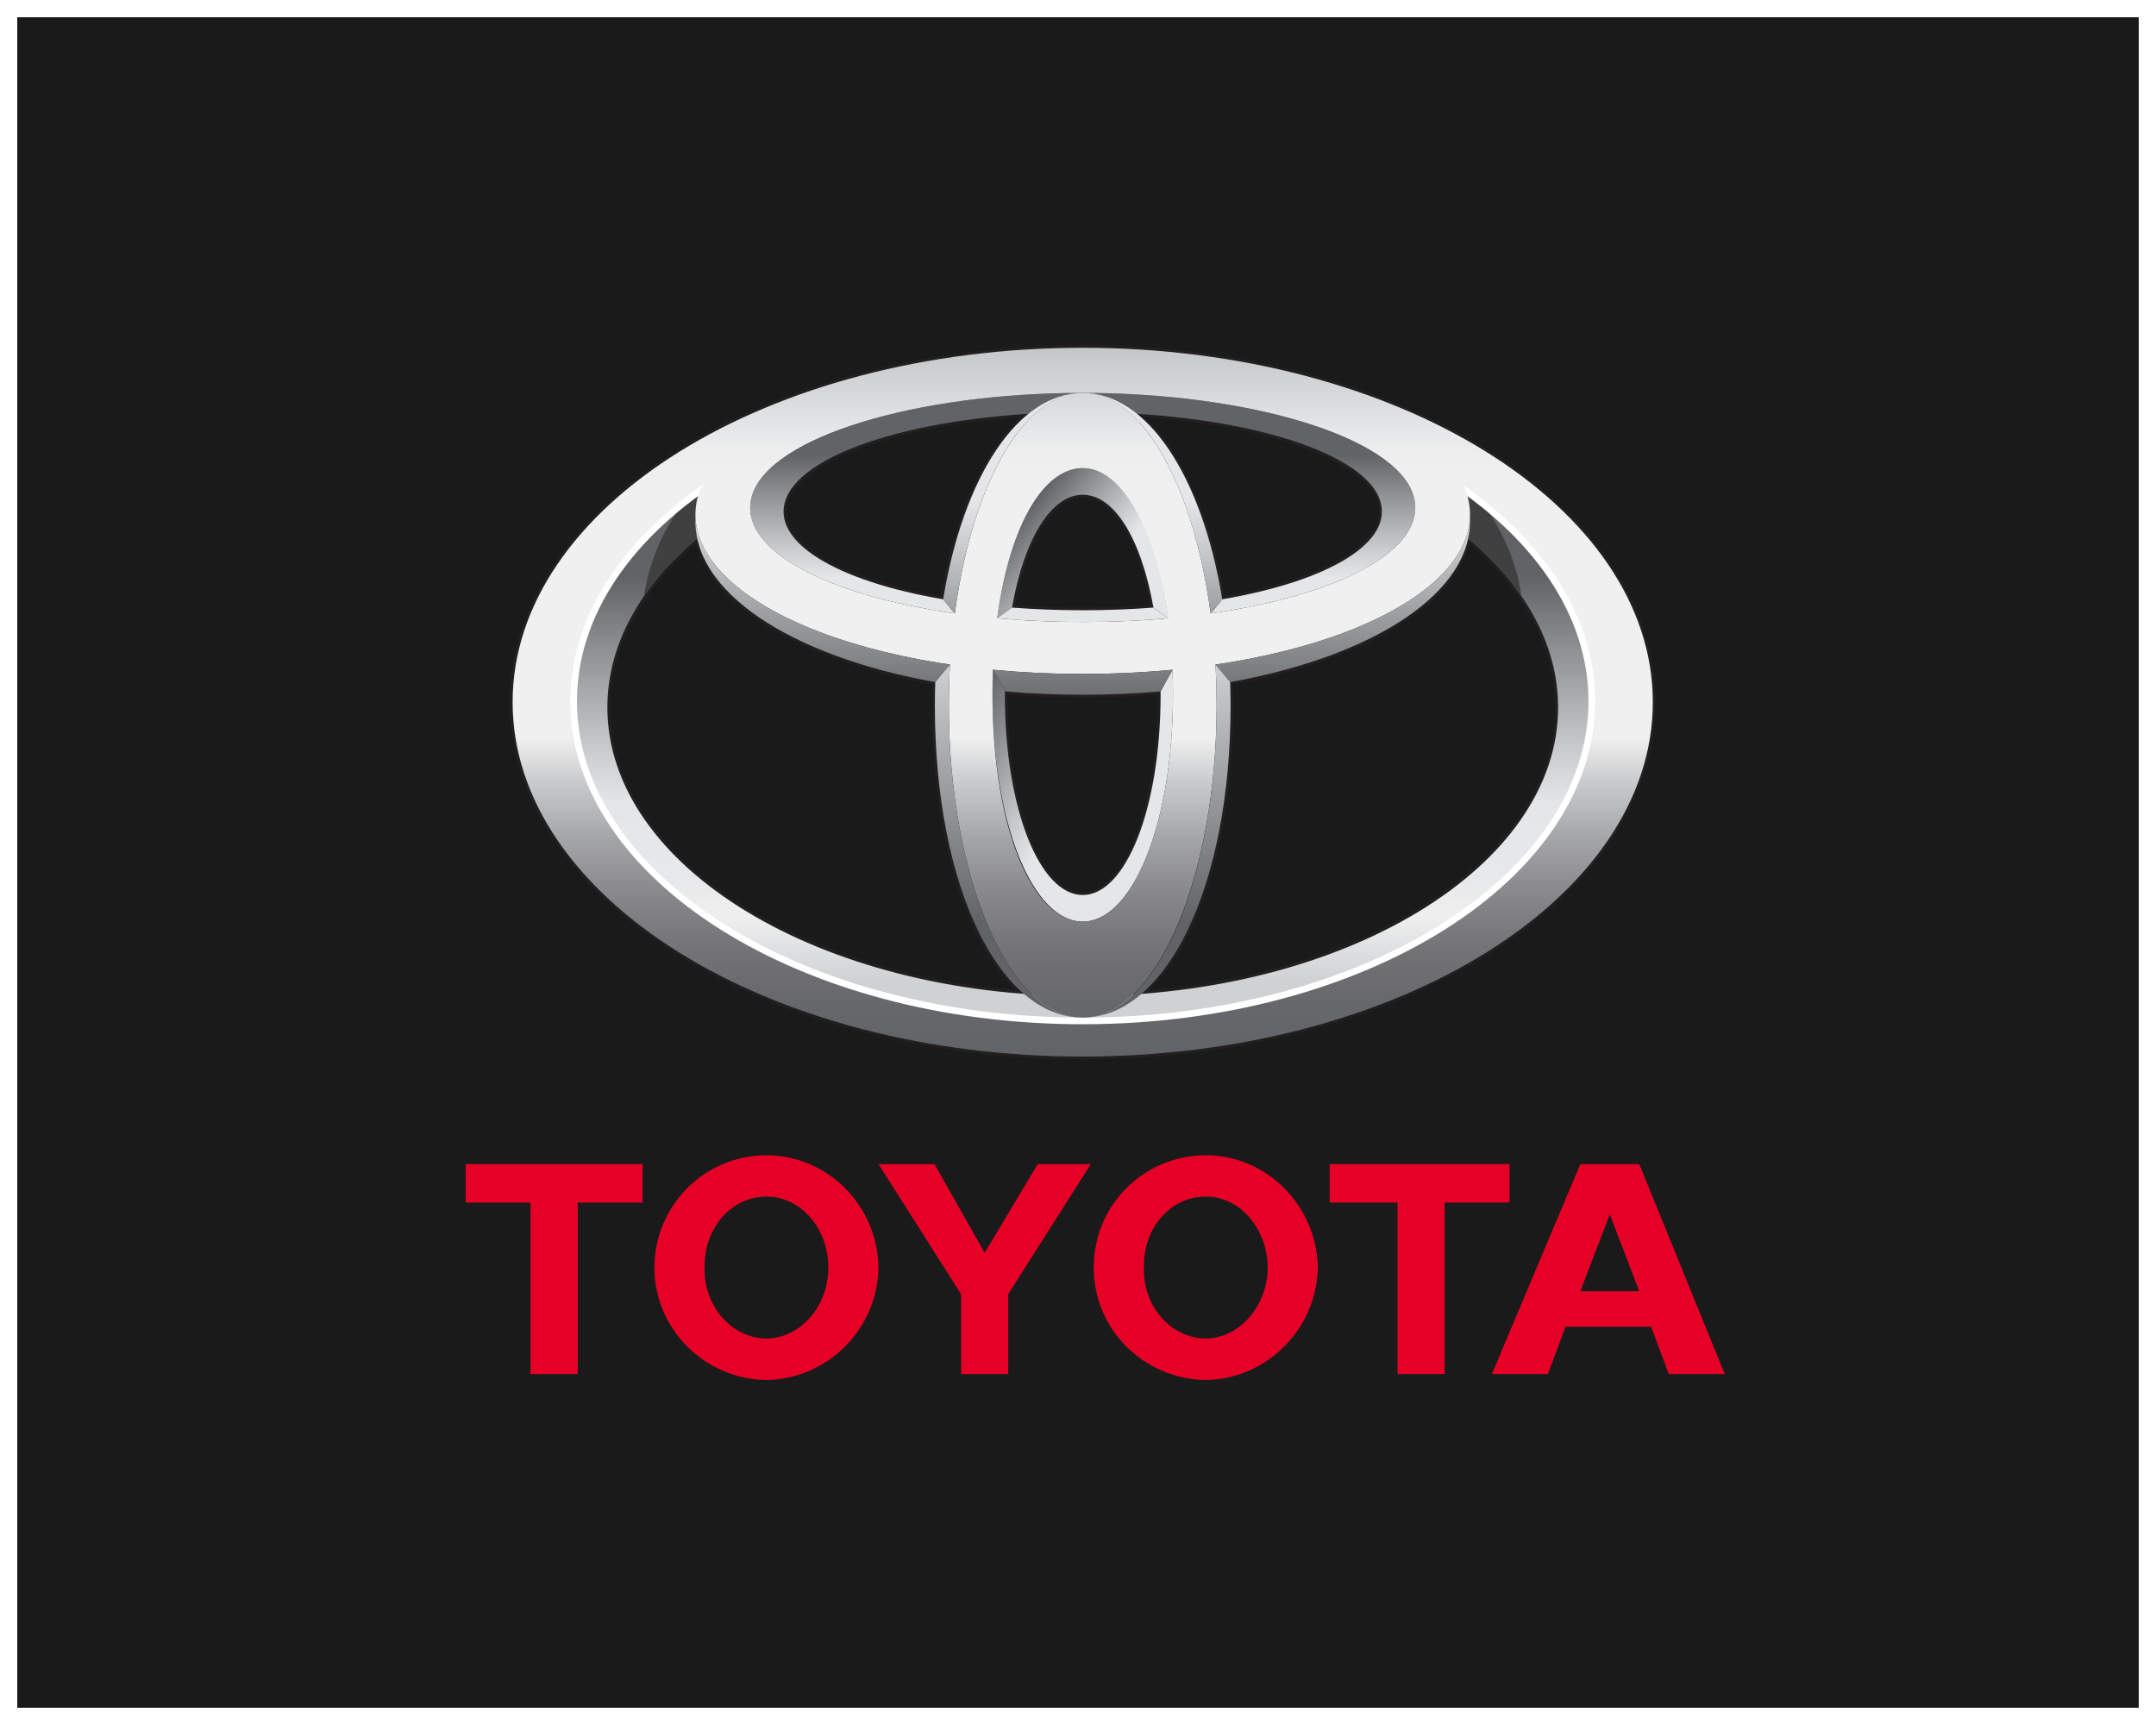<svg width="125" height="100" viewBox="0 0 125 100" fill="none" xmlns="http://www.w3.org/2000/svg">
<rect x="0" y="0" width="125" height="100" fill="#333333" stroke="none"/>
<rect x="0.5" y="0.5" width="124" height="99" fill="#1A1A1A" stroke="white"/>
<g clip-path="url(#clip0_28_3)">
<path d="M63.414 73.485C63.402 69.882 66.296 66.979 69.911 66.971C73.441 66.979 76.338 69.882 76.407 73.485C76.338 77.044 73.441 79.95 69.911 80C66.296 79.951 63.402 77.045 63.414 73.485ZM69.911 77.599C71.862 77.569 73.48 75.73 73.5 73.485C73.48 71.195 71.862 69.356 69.911 69.369C67.877 69.356 66.258 71.195 66.321 73.485C66.258 75.731 67.877 77.569 69.911 77.599Z" fill="#E70026"/>
<path d="M83.758 69.714V79.657H81.025V69.714H77.092V67.486H87.52V69.714H83.758Z" fill="#E70026"/>
<path d="M90.766 76.912L89.743 79.657H86.495L91.623 67.486H95.041L99.999 79.657H96.753L95.726 76.912H90.766ZM93.333 74.856H95.041L93.333 70.399L91.623 74.856H93.333Z" fill="#E70026"/>
<path d="M33.496 69.714V79.657H30.761V69.714H27V67.486H37.257V69.714H33.496Z" fill="#E70026"/>
<path d="M37.941 73.485C37.947 69.882 40.84 66.979 44.435 66.971C47.985 66.979 50.881 69.882 50.933 73.485C50.881 77.044 47.985 79.95 44.435 80C40.84 79.951 37.947 77.045 37.941 73.485ZM44.435 77.599C46.41 77.569 48.025 75.73 48.026 73.485C48.025 71.195 46.409 69.356 44.435 69.369C42.419 69.356 40.802 71.195 40.849 73.485C40.802 75.731 42.419 77.569 44.435 77.599Z" fill="#E70026"/>
<path d="M57.089 79.657H58.454V75.026L63.242 67.486H60.166L57.089 72.627L54.181 67.486H50.933L55.721 75.026V79.657H57.089Z" fill="#E70026"/>
<path d="M29.559 40.705C29.559 52.121 44.459 61.41 62.773 61.41C81.088 61.41 95.987 52.121 95.987 40.705C95.987 29.289 81.088 20 62.774 20C44.46 20 29.559 29.288 29.559 40.705ZM29.881 40.705C29.881 29.466 44.636 20.323 62.774 20.323C80.912 20.323 95.666 29.466 95.666 40.705C95.666 51.944 80.911 61.087 62.774 61.087C44.638 61.087 29.881 51.943 29.881 40.705Z" fill="#231F20"/>
<path d="M59.624 23.826C52.028 24.293 46.31 26.337 45.399 28.912C45.312 29.162 45.267 29.411 45.267 29.659C45.267 30.06 45.382 30.458 45.611 30.849C46.646 32.619 49.944 34.096 54.657 34.899L54.816 34.926L54.842 34.766C55.648 29.846 57.432 25.963 59.734 24.114L60.13 23.794L59.624 23.826V23.826ZM45.889 30.686C45.69 30.346 45.59 30.003 45.59 29.656C45.59 29.444 45.628 29.232 45.703 29.02C46.54 26.654 52.058 24.688 59.19 24.183C57.022 26.156 55.346 29.88 54.556 34.55C50.087 33.767 46.85 32.329 45.889 30.686Z" fill="#231F20"/>
<path d="M58.513 35.195L58.482 35.371L58.661 35.384C59.999 35.486 61.382 35.538 62.773 35.538C64.163 35.538 65.547 35.486 66.887 35.384L67.064 35.371L67.033 35.195C66.301 31.077 64.67 28.52 62.774 28.52C60.879 28.52 59.245 31.077 58.514 35.195H58.513ZM62.774 28.842C64.475 28.842 65.962 31.229 66.678 35.073C65.404 35.165 64.093 35.215 62.773 35.215C61.452 35.215 60.142 35.165 58.869 35.073C59.584 31.229 61.071 28.842 62.774 28.842Z" fill="#231F20"/>
<path d="M65.813 24.114C68.116 25.964 69.899 29.846 70.704 34.766L70.73 34.926L70.891 34.899C75.603 34.096 78.901 32.619 79.936 30.848C80.307 30.214 80.379 29.563 80.147 28.911C79.237 26.336 73.521 24.292 65.924 23.826L65.417 23.794L65.813 24.114ZM66.355 24.184C73.489 24.688 79.007 26.655 79.844 29.021C79.918 29.233 79.956 29.445 79.956 29.657C79.956 30.003 79.857 30.346 79.657 30.686C78.696 32.33 75.458 33.768 70.99 34.551C70.2 29.881 68.524 26.157 66.355 24.184H66.355Z" fill="#231F20"/>
<path d="M40.323 31.093C36.874 33.987 35.053 37.416 35.053 41.009C35.053 49.53 45.501 56.738 59.355 57.775L59.846 57.811L59.472 57.491C56.322 54.786 54.363 48.424 54.363 40.883L54.39 39.414L54.255 39.388C46.613 38.011 41.375 34.867 40.584 31.182L40.528 30.92L40.324 31.093H40.323ZM35.374 41.009C35.374 37.584 37.098 34.305 40.343 31.51C41.337 35.188 46.541 38.298 54.062 39.679C54.058 39.901 54.04 40.884 54.04 40.884C54.04 48.233 55.899 54.483 58.913 57.405C45.463 56.255 35.373 49.264 35.373 41.01L35.374 41.009Z" fill="#231F20"/>
<path d="M58.099 40.08L58.097 40.266C58.097 46.871 60.152 52.046 62.774 52.046C65.397 52.046 67.45 46.871 67.45 40.266L67.446 39.905L67.273 39.92C65.806 40.049 64.294 40.115 62.774 40.115C61.255 40.115 59.741 40.05 58.274 39.92L58.101 39.905L58.099 40.08ZM58.419 40.266V40.254C59.841 40.373 61.304 40.438 62.774 40.438C64.244 40.438 65.706 40.373 67.128 40.254V40.266C67.128 46.692 65.216 51.723 62.774 51.723C60.333 51.723 58.419 46.692 58.419 40.266Z" fill="#231F20"/>
<path d="M84.963 31.182C84.172 34.867 78.935 38.011 71.292 39.388L71.157 39.412L71.184 40.884C71.184 48.424 69.226 54.787 66.075 57.492L65.702 57.812L66.192 57.776C80.047 56.739 90.495 49.531 90.495 41.01C90.495 37.418 88.672 33.988 85.224 31.093L85.019 30.921L84.963 31.183V31.182ZM85.203 31.509C88.449 34.305 90.173 37.583 90.173 41.008C90.173 49.262 80.083 56.254 66.632 57.403C69.646 54.482 71.505 48.232 71.505 40.883C71.505 40.883 71.488 39.899 71.484 39.677C79.006 38.297 84.209 35.187 85.203 31.508V31.509Z" fill="#231F20"/>
<path d="M84.981 28.448C85.028 28.581 85.072 28.715 85.105 28.85C85.3 29.622 85.26 30.383 85.009 31.121C88.356 33.892 90.335 37.31 90.335 41.009C90.335 50.25 77.994 57.742 62.774 57.742C47.554 57.742 35.214 50.249 35.214 41.009C35.214 37.31 37.19 33.892 40.538 31.122C40.288 30.384 40.248 29.622 40.442 28.851C40.477 28.711 40.534 28.569 40.6 28.425C36.032 31.687 33.259 35.968 33.259 40.653C33.259 50.888 46.472 59.183 62.773 59.183C79.075 59.183 92.288 50.887 92.288 40.653C92.288 35.978 89.529 31.709 84.98 28.448L84.981 28.448Z" fill="url(#paint0_linear_28_3)"/>
<path d="M58.67 35.224L57.819 35.843C58.519 30.535 60.473 27.137 62.774 27.137C65.076 27.137 67.028 30.534 67.728 35.842L66.875 35.224H66.874C66.159 31.198 64.593 28.681 62.773 28.681C60.954 28.681 59.388 31.198 58.672 35.224H58.67Z" fill="url(#paint1_linear_28_3)"/>
<path d="M67.98 38.828L67.288 40.081H67.286C67.286 40.143 67.289 40.204 67.289 40.266C67.289 46.877 65.266 51.885 62.773 51.885C60.279 51.885 58.258 46.878 58.258 40.266C58.258 40.194 58.258 40.121 58.26 40.049L57.568 38.828C57.55 39.296 57.541 39.775 57.541 40.263C57.541 47.753 59.883 53.426 62.773 53.426C65.664 53.426 68.007 47.752 68.007 40.263C68.007 39.775 67.996 39.297 67.98 38.828Z" fill="url(#paint2_linear_28_3)"/>
<path d="M66.873 35.223C65.572 35.322 64.202 35.377 62.773 35.377C61.343 35.377 59.974 35.322 58.672 35.223H58.67L57.819 35.841C59.387 35.98 61.044 36.057 62.773 36.057C64.503 36.057 66.158 35.981 67.727 35.841L66.875 35.224H66.874L66.873 35.223ZM81.949 28.732C80.913 25.299 72.373 22.777 62.774 22.777C53.176 22.777 44.635 25.299 43.599 28.732C42.699 31.71 47.609 34.467 55.355 35.56L54.681 34.742C48.416 33.671 44.693 31.392 45.551 28.967C46.591 26.027 54.155 23.893 62.773 23.893C71.392 23.893 78.956 26.027 79.997 28.967C80.855 31.392 77.132 33.671 70.865 34.741H70.867L70.194 35.561C77.938 34.468 82.849 31.712 81.95 28.733L81.949 28.732Z" fill="url(#paint3_linear_28_3)"/>
<path d="M85.009 31.121C86.29 32.181 87.367 33.336 88.213 34.565C87.913 32.567 87.118 30.732 85.959 29.188C85.642 28.936 85.316 28.689 84.981 28.447C85.028 28.581 85.072 28.714 85.105 28.849C85.3 29.622 85.26 30.383 85.009 31.121V31.121Z" fill="#404041"/>
<path d="M40.538 31.122C40.288 30.384 40.248 29.622 40.442 28.851C40.477 28.711 40.534 28.569 40.6 28.425C40.252 28.673 39.914 28.929 39.588 29.191C38.428 30.733 37.633 32.569 37.334 34.568C38.179 33.338 39.258 32.182 40.539 31.123L40.538 31.122Z" fill="#404041"/>
<path d="M29.72 40.705C29.72 29.359 44.518 20.162 62.774 20.162C81.03 20.162 95.827 29.359 95.827 40.705C95.827 52.051 81.028 61.249 62.774 61.249C44.52 61.249 29.72 52.051 29.72 40.705ZM62.774 59.183C79.074 59.183 92.288 50.887 92.288 40.653C92.288 30.419 79.073 22.123 62.774 22.123C46.475 22.123 33.258 30.419 33.258 40.653C33.258 50.886 46.472 59.182 62.774 59.182V59.183Z" fill="url(#paint4_linear_28_3)"/>
<path d="M33.065 40.653C33.065 50.978 46.392 59.376 62.773 59.376C79.154 59.376 92.481 50.978 92.481 40.653C92.481 30.328 79.154 21.929 62.774 21.929C46.394 21.929 33.065 30.328 33.065 40.653ZM33.451 40.653C33.451 30.542 46.605 22.316 62.774 22.316C78.943 22.316 92.096 30.542 92.096 40.653C92.096 50.764 78.942 58.989 62.774 58.989C46.606 58.989 33.451 50.764 33.451 40.653Z" fill="white"/>
<path d="M55.01 40.884C55.01 30.989 58.486 22.778 62.774 22.778C67.062 22.778 70.538 30.989 70.538 40.884C70.538 50.779 67.061 58.99 62.774 58.99C58.487 58.99 55.01 50.884 55.01 40.884ZM62.774 53.427C65.664 53.427 68.008 47.753 68.008 40.264C68.008 32.774 65.664 27.137 62.774 27.137C59.884 27.137 57.541 32.492 57.541 40.264C57.541 48.035 59.884 53.427 62.774 53.427Z" fill="url(#paint5_linear_28_3)"/>
<path d="M40.442 28.85C41.293 25.466 51.596 20.544 62.774 20.544C73.953 20.544 83.899 24.061 85.106 28.85C86.458 34.216 76.528 39.07 62.774 39.07C49.02 39.07 39.09 34.216 40.442 28.85ZM62.774 22.777C53.175 22.777 44.635 25.299 43.599 28.732C42.438 32.578 50.963 36.057 62.774 36.057C74.586 36.057 83.111 32.578 81.949 28.732C80.913 25.299 72.373 22.777 62.774 22.777Z" fill="url(#paint6_linear_28_3)"/>
<path d="M57.561 38.825L57.569 38.828L58.278 40.08C59.721 40.207 61.222 40.276 62.774 40.276C64.326 40.276 65.84 40.207 67.289 40.08L67.98 38.828L67.982 38.825C66.323 38.984 64.582 39.07 62.773 39.07C60.965 39.07 59.221 38.984 57.56 38.825H57.561ZM85.223 30.007C85.044 33.847 79.164 37.245 70.467 38.526H70.471L71.32 39.544C79.826 38.011 85.424 34.247 85.222 30.007H85.223ZM40.325 30.008C40.122 34.248 45.718 38.012 54.225 39.544L55.075 38.528H55.077C46.382 37.245 40.502 33.847 40.325 30.008Z" fill="url(#paint7_linear_28_3)"/>
<path d="M70.192 35.562L70.864 34.743C69.693 27.587 66.509 22.777 62.773 22.777C66.261 22.777 69.211 28.21 70.191 35.561L70.192 35.562Z" fill="url(#paint8_linear_28_3)"/>
<path d="M55.355 35.562C56.336 28.209 59.286 22.778 62.773 22.778C59.037 22.778 55.853 27.588 54.682 34.744L55.355 35.562Z" fill="url(#paint9_linear_28_3)"/>
<path d="M55.01 40.884C55.01 40.086 55.034 39.301 55.078 38.528H55.075L54.225 39.544C54.21 39.987 54.201 40.432 54.201 40.885C54.201 51.473 57.966 58.991 62.773 58.991C58.486 58.991 55.008 50.885 55.008 40.885L55.01 40.884Z" fill="url(#paint10_linear_28_3)"/>
<path d="M71.321 39.543L70.471 38.527H70.469C70.513 39.3 70.538 40.085 70.538 40.883C70.538 50.883 67.061 58.989 62.774 58.989C67.58 58.989 71.346 51.471 71.346 40.883C71.346 40.43 71.336 39.985 71.321 39.543V39.543Z" fill="url(#paint11_linear_28_3)"/>
</g>
<defs>
<linearGradient id="paint0_linear_28_3" x1="62.774" y1="56.894" x2="62.774" y2="33.486" gradientUnits="userSpaceOnUse">
<stop stop-color="#CFD1D2"/>
<stop offset="0.16" stop-color="#EFEFF0"/>
<stop offset="0.26" stop-color="#E7E8E9"/>
<stop offset="0.44" stop-color="#E5E6E7"/>
<stop offset="0.56" stop-color="#CDCED0"/>
<stop offset="0.81" stop-color="#929395"/>
<stop offset="1" stop-color="#626366"/>
</linearGradient>
<linearGradient id="paint1_linear_28_3" x1="66.985" y1="36.729" x2="59.045" y2="30.085" gradientUnits="userSpaceOnUse">
<stop stop-color="#E5E6E7"/>
<stop offset="0.44" stop-color="#E5E6E7"/>
<stop offset="0.56" stop-color="#CDCED0"/>
<stop offset="0.81" stop-color="#929395"/>
<stop offset="1" stop-color="#626366"/>
</linearGradient>
<linearGradient id="paint2_linear_28_3" x1="67.749" y1="47.68" x2="56.275" y2="41.073" gradientUnits="userSpaceOnUse">
<stop stop-color="#E5E6E7"/>
<stop offset="0.44" stop-color="#E5E6E7"/>
<stop offset="0.56" stop-color="#CDCED0"/>
<stop offset="0.81" stop-color="#929395"/>
<stop offset="1" stop-color="#626366"/>
</linearGradient>
<linearGradient id="paint3_linear_28_3" x1="62.773" y1="39.057" x2="62.773" y2="26.374" gradientUnits="userSpaceOnUse">
<stop stop-color="#E5E6E7"/>
<stop offset="0.44" stop-color="#E5E6E7"/>
<stop offset="0.56" stop-color="#CDCED0"/>
<stop offset="0.81" stop-color="#929395"/>
<stop offset="1" stop-color="#626366"/>
</linearGradient>
<linearGradient id="paint4_linear_28_3" x1="62.773" y1="20.162" x2="62.773" y2="61.249" gradientUnits="userSpaceOnUse">
<stop stop-color="#C4C6C8"/>
<stop offset="0.05" stop-color="#D2D4D5"/>
<stop offset="0.12" stop-color="#E7E8E9"/>
<stop offset="0.15" stop-color="#EEEEEF"/>
<stop offset="0.21" stop-color="#F0F0F1"/>
<stop offset="0.55" stop-color="#F0F0F1"/>
<stop offset="0.61" stop-color="#CBCCCD"/>
<stop offset="0.69" stop-color="#A5A6A8"/>
<stop offset="0.77" stop-color="#88888B"/>
<stop offset="0.85" stop-color="#737376"/>
<stop offset="0.93" stop-color="#66676A"/>
<stop offset="1" stop-color="#626366"/>
</linearGradient>
<linearGradient id="paint5_linear_28_3" x1="62.774" y1="20.16" x2="62.774" y2="61.245" gradientUnits="userSpaceOnUse">
<stop stop-color="#C4C6C8"/>
<stop offset="0.05" stop-color="#D2D4D5"/>
<stop offset="0.12" stop-color="#E7E8E9"/>
<stop offset="0.15" stop-color="#EEEEEF"/>
<stop offset="0.21" stop-color="#F0F0F1"/>
<stop offset="0.55" stop-color="#F0F0F1"/>
<stop offset="0.61" stop-color="#CBCCCD"/>
<stop offset="0.69" stop-color="#A5A6A8"/>
<stop offset="0.77" stop-color="#88888B"/>
<stop offset="0.85" stop-color="#737376"/>
<stop offset="0.93" stop-color="#66676A"/>
<stop offset="1" stop-color="#626366"/>
</linearGradient>
<linearGradient id="paint6_linear_28_3" x1="62.773" y1="20.162" x2="62.773" y2="61.249" gradientUnits="userSpaceOnUse">
<stop stop-color="#C4C6C8"/>
<stop offset="0.05" stop-color="#D2D4D5"/>
<stop offset="0.12" stop-color="#E7E8E9"/>
<stop offset="0.15" stop-color="#EEEEEF"/>
<stop offset="0.21" stop-color="#F0F0F1"/>
<stop offset="0.55" stop-color="#F0F0F1"/>
<stop offset="0.61" stop-color="#CBCCCD"/>
<stop offset="0.69" stop-color="#A5A6A8"/>
<stop offset="0.77" stop-color="#88888B"/>
<stop offset="0.85" stop-color="#737376"/>
<stop offset="0.93" stop-color="#66676A"/>
<stop offset="1" stop-color="#626366"/>
</linearGradient>
<linearGradient id="paint7_linear_28_3" x1="62.774" y1="28.681" x2="62.774" y2="40.392" gradientUnits="userSpaceOnUse">
<stop stop-color="#E5E6E7"/>
<stop offset="1" stop-color="#6D6E70"/>
</linearGradient>
<linearGradient id="paint8_linear_28_3" x1="66.819" y1="20.161" x2="66.819" y2="40.276" gradientUnits="userSpaceOnUse">
<stop stop-color="#E5E6E7"/>
<stop offset="0.44" stop-color="#E5E6E7"/>
<stop offset="0.56" stop-color="#CDCED0"/>
<stop offset="0.81" stop-color="#929395"/>
<stop offset="1" stop-color="#626366"/>
</linearGradient>
<linearGradient id="paint9_linear_28_3" x1="58.728" y1="20.161" x2="58.728" y2="40.276" gradientUnits="userSpaceOnUse">
<stop stop-color="#E5E6E7"/>
<stop offset="0.44" stop-color="#E5E6E7"/>
<stop offset="0.56" stop-color="#CDCED0"/>
<stop offset="0.81" stop-color="#929395"/>
<stop offset="1" stop-color="#626366"/>
</linearGradient>
<linearGradient id="paint10_linear_28_3" x1="58.488" y1="20.161" x2="58.488" y2="53.426" gradientUnits="userSpaceOnUse">
<stop stop-color="#E5E6E7"/>
<stop offset="0.44" stop-color="#E5E6E7"/>
<stop offset="0.56" stop-color="#CDCED0"/>
<stop offset="0.81" stop-color="#929395"/>
<stop offset="1" stop-color="#626366"/>
</linearGradient>
<linearGradient id="paint11_linear_28_3" x1="67.06" y1="20.161" x2="67.06" y2="53.426" gradientUnits="userSpaceOnUse">
<stop stop-color="#E5E6E7"/>
<stop offset="0.44" stop-color="#E5E6E7"/>
<stop offset="0.56" stop-color="#CDCED0"/>
<stop offset="0.81" stop-color="#929395"/>
<stop offset="1" stop-color="#626366"/>
</linearGradient>
<clipPath id="clip0_28_3">
<rect width="73" height="60" fill="white" transform="translate(27 20)"/>
</clipPath>
</defs>
</svg>
